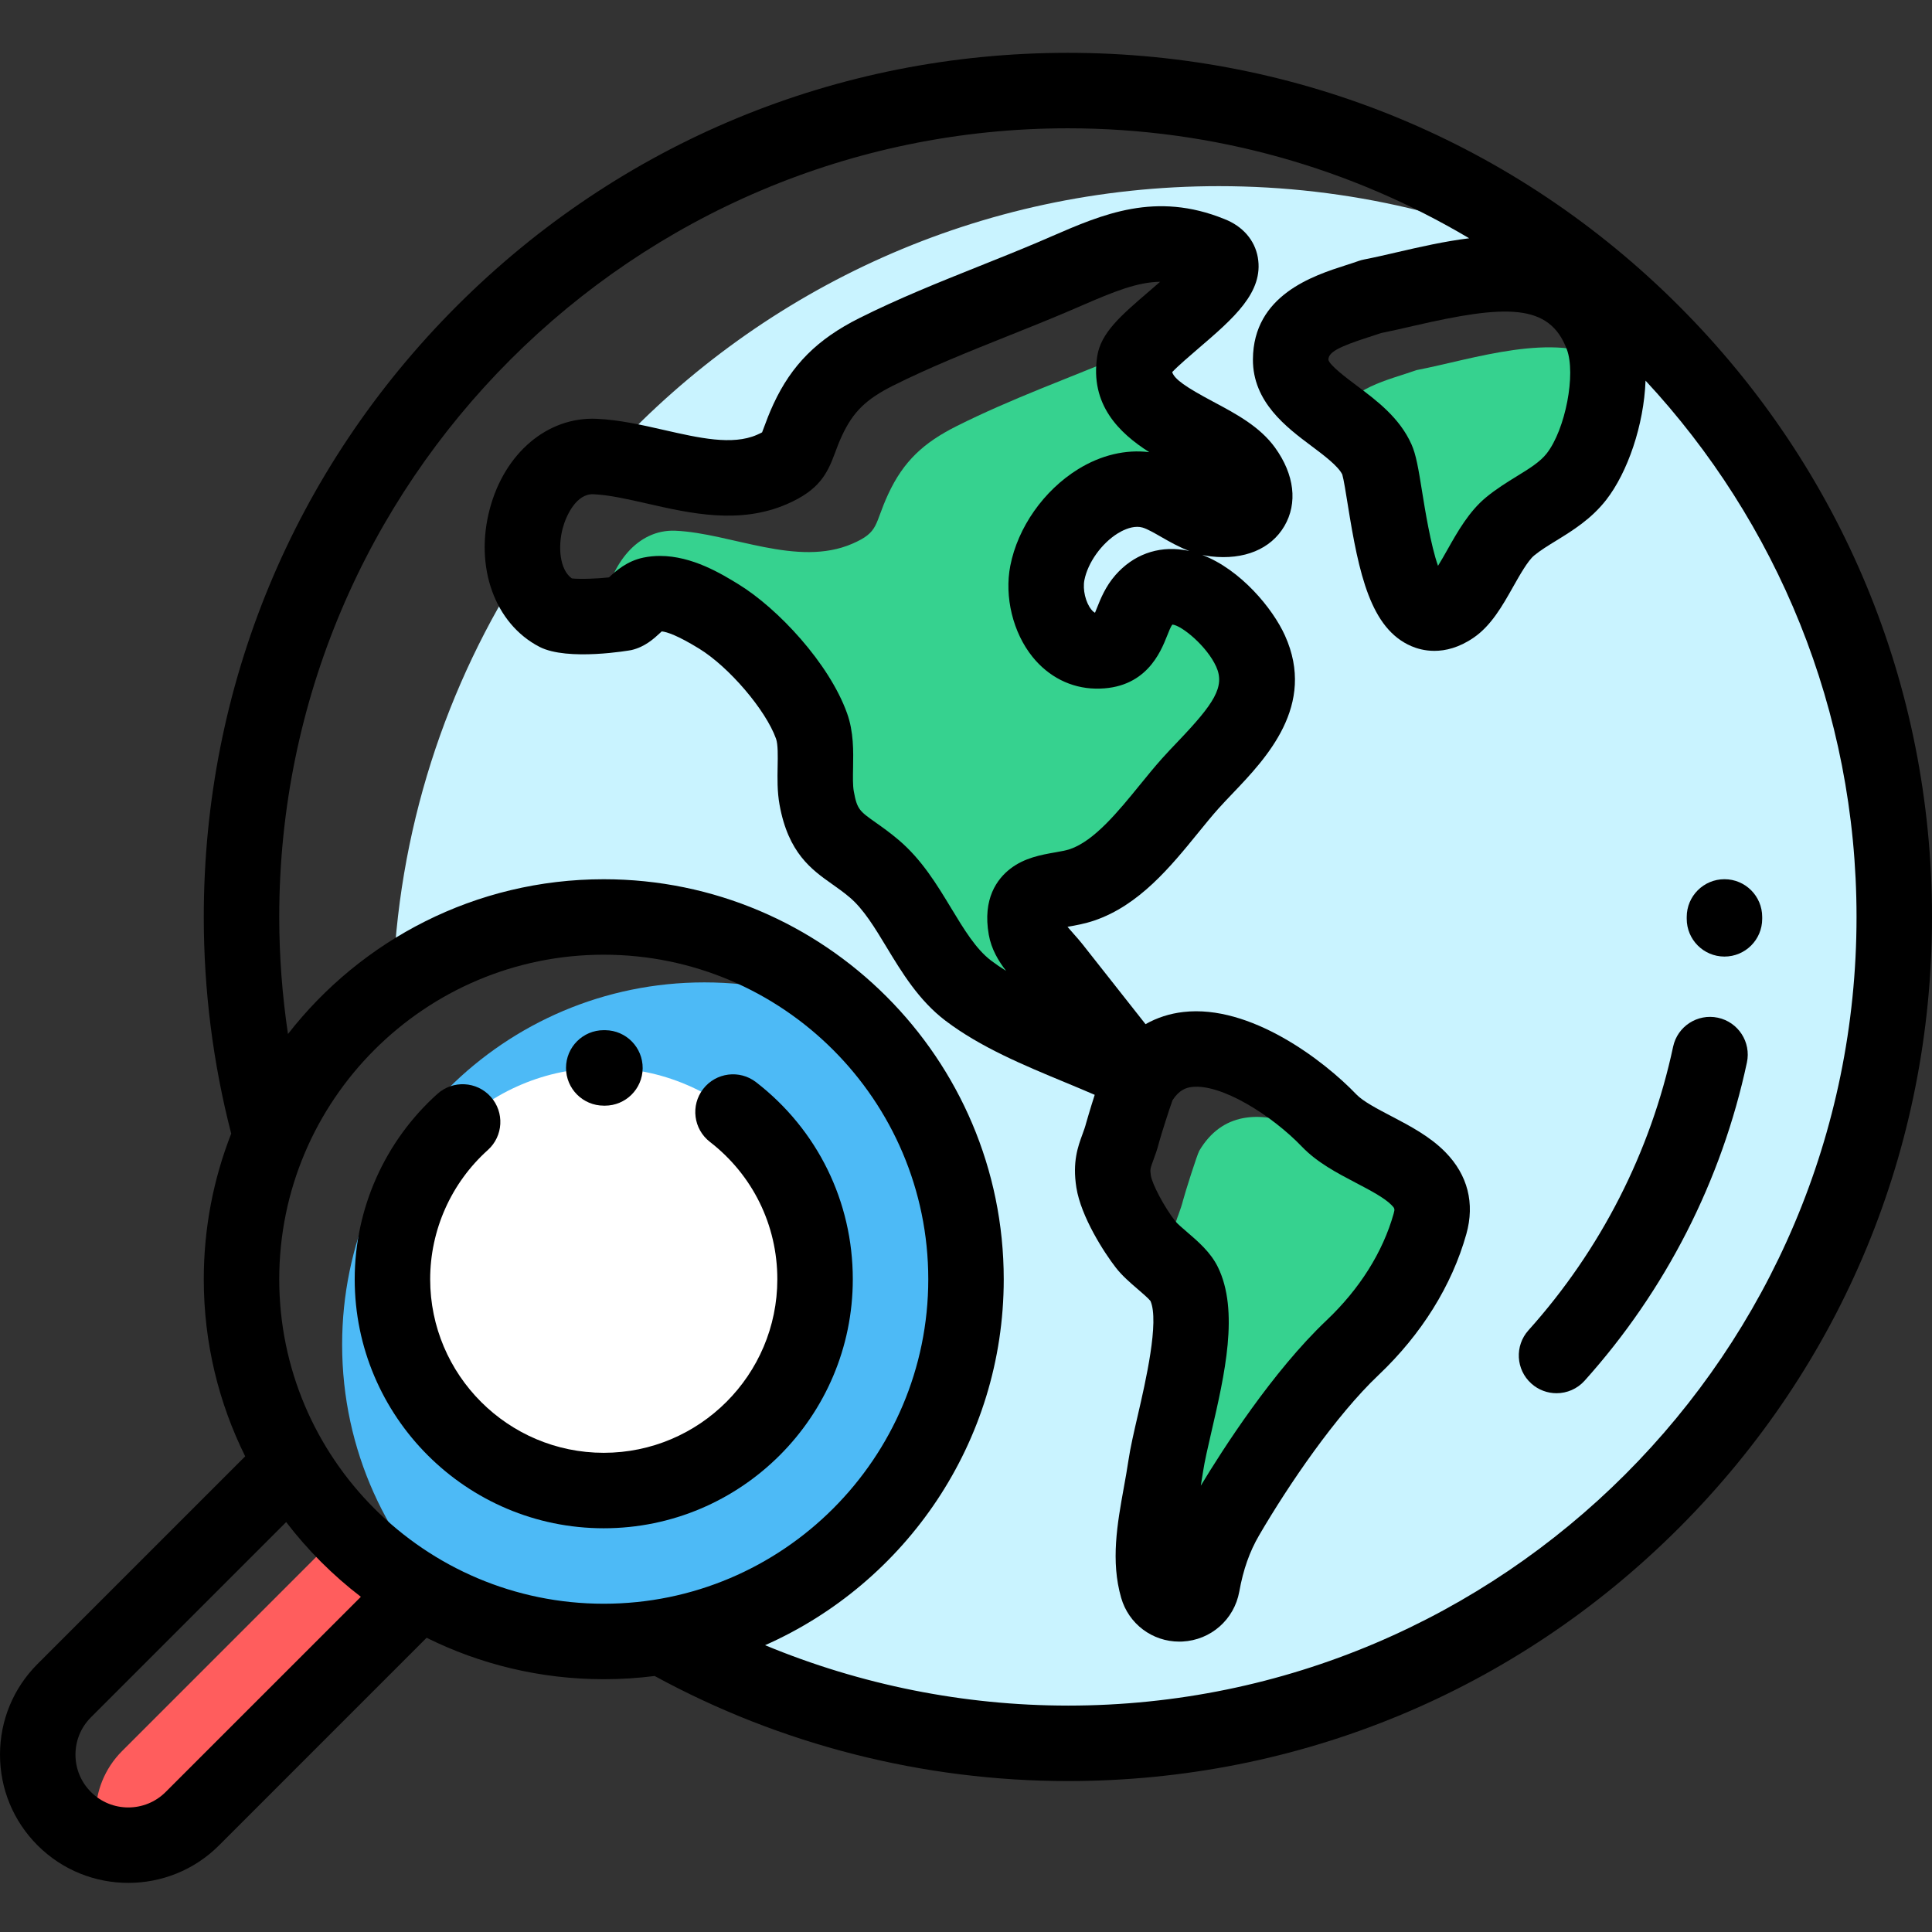 <svg height="512pt" viewBox="0 -14 512 512" width="512pt" xmlns="http://www.w3.org/2000/svg"><rect x="0" y="-14" width="512" height="512" fill="#333333" stroke="none"/><path d="m419.344 57.621c-29.078-14.266-61.77-22.289-96.344-22.289-63.41 0-120.52 26.953-160.512 70.023 13.77 1.82 29.484 8.789 42.691 3.078 7.246-3.133 5.793-5.09 9.539-13.16 4.094-8.816 9.484-13.676 18.102-18.004 14.992-7.527 31.203-13.246 46.645-19.801 14.297-6.07 26.227-12.566 42.016-6.113 11.883 4.531-19.133 21.879-20.156 28.566-2.426 15.879 21.965 18.625 29.137 28.57 5.707 7.906 2.035 14.137-7.766 13.023-5.629-.641-11.105-5.824-16.594-7.352-11.988-3.336-25.422 9.07-27.883 21.672-1.676 8.59 3.246 20.445 12.922 20.645 9.648.199 8.156-8.387 12.648-13.496 9.055-10.289 24.211 4.527 28.285 13.547 6.555 14.496-7.324 25.426-15.988 35.109-8.047 8.996-16.781 22.82-28.66 26.848-7.27 2.465-16.816.5-14.875 11.48.691 3.906 4.812 7.504 7.137 10.453 7.25 9.195 14.504 18.395 21.754 27.59-13.934-6.777-31.902-12.172-44.191-21.496-10.637-8.074-14.738-23.66-24.898-32.293-7.836-6.652-13.16-7.027-15.27-18.777-1.055-5.871.66-13.449-1.348-19.055-3.676-10.254-15.207-23.285-24.586-29.035-4.938-3.027-11.945-7.047-17.945-5.801-3.18.664-5.238 4.465-7.484 4.98-3.09.715-14.625 1.488-17.496 0-4.711-2.438-7.461-6.898-8.555-12.016-21.516 32.855-34.445 71.836-35.582 113.766 16.211-12.504 36.523-19.945 58.578-19.945 53.02 0 96 42.98 96 96 0 47.566-34.598 87.047-80 94.664 2.613 2.293 5.273 4.535 7.992 6.703 29.074 14.27 61.77 22.289 96.344 22.289 120.949 0 219-98.047 219-219 0-69.398-32.289-131.25-82.656-171.375zm-40.387 251.723c-3.59 12.773-11.23 23.996-20.52 32.801-12.086 11.457-24.918 30.16-33.387 44.656-3.426 5.871-5.332 11.891-6.473 18.199-1.145 6.34-10.066 6.859-11.852.676-2.789-9.645.555-21 2.195-32.105 1.758-11.875 10.43-37.074 4.836-48.414-1.75-3.547-7.609-7.09-10.16-10.359-3.043-3.902-7.691-11.691-8.477-16.652-.957-6.047 1.102-7.918 2.422-13.117.453-1.785 3.723-12.129 4.281-13.07 12.102-20.449 39.848-1.035 50.422 10.008 8.625 9.004 31.082 11.816 26.711 27.379zm41.324-199.027c-4.645 5.957-11.902 8.5-17.59 13.191-6.199 5.109-9.84 17.477-15.316 21.23-15.887 10.891-16.977-32.254-19.961-38.926-4.73-10.582-22.945-15.309-22.879-26.527.07-11.379 12.914-13.699 21.355-16.699 19.809-3.824 51.281-15.762 61.18 10.434 3.891 10.297-.043 28.637-6.789 37.297zm0 0" fill="#c9f3ff"/><g fill="#36d28f"><path d="m379.375 308.289c-4.238-2.223-8.383-4.461-11.129-7.324-10.574-11.043-38.316-30.453-50.422-10.008-.559.945-3.828 11.285-4.281 13.07-1.32 5.199-3.379 7.07-2.422 13.117.785 4.961 5.434 12.75 8.477 16.652 2.551 3.27-10.344 47.156-8.598 50.703 4.68 9.484 18.141-11.695 15.254 1.273 8.449-14.176 20.652-31.695 32.184-42.629 9.289-8.805 16.93-20.027 20.52-32.801.199-.715.324-1.395.418-2.055zm0 0"/><path d="m284.762 217.488c11.875-4.027 20.609-17.852 28.66-26.844 7.496-8.383 18.891-17.699 17.574-29.449l-19.371-22.25c-3.754-1.023-7.469-.402-10.5 3.043-4.492 5.105-3.004 13.695-12.652 13.496-9.676-.199-14.594-12.055-12.918-20.648 2.457-12.598 15.895-25.004 27.883-21.668 5.488 1.523 10.965 6.711 16.594 7.348 5.551.633 9.129-1.094 10.156-4.148-5.148-3.449-8.93-7.656-8.27-14.047-9.605-6.207-24.484-10.441-23.348-22.531-14.969 6.281-30.594 11.875-45.082 19.152-8.617 4.328-14.008 9.184-18.102 18-3.75 8.074-2.293 10.027-9.539 13.16-14.555 6.293-32.152-2.809-46.832-3.453-10.191-.449-17.141 9.07-18.832 19.32 1.215-.133 2.23-.281 2.871-.43 2.246-.516 4.305-4.316 7.484-4.98 6-1.246 13.008 2.773 17.949 5.801 7.035 4.316 15.281 12.73 20.516 20.992.992.566 1.938 1.137 2.816 1.676 9.379 5.746 2.84 17.555 6.516 27.809 2.008 5.602 18.359 14.406 19.414 20.281 2.113 11.746 7.438 12.121 15.27 18.777 5.043 4.281 8.594 10.277 12.188 16.215 10.781 5.641 23.277 9.898 33.57 14.906-7.25-9.199-14.5-18.395-21.75-27.59-2.328-2.949-6.449-6.547-7.141-10.453-1.945-10.98 7.605-9.02 14.875-11.484zm0 0"/><path d="m375.391 84.086c-7.406 2.633-18.199 4.742-20.781 12.906 4.238 3.191 8.383 6.523 10.305 10.82.66 1.477 1.23 4.75 1.887 8.828 4.176 3.148 8.223 6.441 10.113 10.672 1.262 2.816 2.18 12.117 4.02 21.117 1.203-.172 2.512-.707 3.941-1.688 5.48-3.754 9.117-16.121 15.316-21.234 5.688-4.691 12.945-7.23 17.59-13.191 5.488-7.043 9.113-20.496 8.18-30.812-13.945-7.832-35.59-.312-50.57 2.582zm0 0"/></g><path d="m256 325.008c0-28.004-11.992-53.203-31.121-70.75-11.711-5.09-24.633-7.914-38.211-7.914-53.02 0-96 42.98-96 96 0 28.004 11.992 53.203 31.121 70.75 11.711 5.09 24.629 7.914 38.211 7.914 53.02 0 96-42.98 96-96zm0 0" fill="#4dbaf6"/><path d="m104 325.008c0-30.926 25.07-56 56-56s56 25.074 56 56c0 30.93-25.07 56-56 56s-56-25.07-56-56zm0 0" fill="#fff"/><path d="m50.973 467.973 59.477-59.48-18.273-18.273-59.812 59.812c-4.688 4.688-7.027 10.828-7.027 16.969 0 2.262.32 4.52.953 6.707 8.379 2.836 18.004.941 24.684-5.734zm0 0" fill="#ff5d5d"/><path d="m444.926 67.074c-43.25-43.254-100.758-67.074-161.926-67.074s-118.676 23.82-161.926 67.074c-43.254 43.25-67.074 100.758-67.074 161.926 0 19.453 2.449 38.762 7.27 57.426-4.691 11.965-7.27 24.977-7.27 38.582 0 16.844 3.953 32.777 10.977 46.934l-55.02 55.016c-6.422 6.422-9.957 14.961-9.957 24.043 0 9.078 3.535 17.617 9.957 24.043 6.629 6.629 15.336 9.941 24.043 9.941s17.414-3.312 24.043-9.941l55.012-55.016c14.16 7.023 30.098 10.98 46.945 10.98 4.566 0 9.066-.289 13.484-.852 33.414 18.219 71.219 27.844 109.516 27.844 61.168 0 118.676-23.82 161.926-67.07 43.254-43.254 67.074-100.762 67.074-161.93s-23.82-118.676-67.074-161.926zm-35.031 39.094c-1.758 2.254-4.629 4.023-7.957 6.066-2.531 1.559-5.398 3.324-8.109 5.559-4.523 3.73-7.566 9.125-10.25 13.883-.723 1.281-1.645 2.914-2.492 4.277-1.945-5.504-3.492-15.172-4.172-19.406-1.047-6.543-1.648-10.086-2.871-12.816-3.148-7.039-9.207-11.574-14.551-15.574-2.5-1.871-7.148-5.352-7.457-6.809.012-1.973 2.52-3.379 10.73-6.02 1.121-.359 2.211-.711 3.25-1.066 2.738-.547 5.582-1.203 8.574-1.895 24.348-5.637 35.988-6.082 40.625 6.188 2.473 6.543-.363 21.254-5.32 27.613zm-365.996 354.73c-5.457 5.461-14.34 5.461-19.797.004-2.645-2.648-4.102-6.164-4.102-9.902s1.457-7.254 4.102-9.898l51.734-51.734c5.699 7.438 12.359 14.098 19.797 19.801zm30.102-135.891c0-47.418 38.578-86 86-86s86 38.582 86 86c0 47.422-38.578 86-86 86s-86-38.578-86-86zm209 112.992c-27.625 0-54.953-5.504-80.25-16.004 37.215-16.469 63.25-53.742 63.25-96.988 0-58.449-47.551-106-106-106-33.98 0-64.273 16.078-83.684 41.016-1.523-10.234-2.316-20.602-2.316-31.023 0-115.242 93.758-209 209-209 38.805 0 75.168 10.645 106.344 29.145-6.633.82-13.188 2.328-19.266 3.734-3.074.711-5.98 1.387-8.582 1.887-.496.098-.98.227-1.457.395-1.066.383-2.215.75-3.395 1.129-8.562 2.75-24.504 7.875-24.609 24.934-.066 11.312 8.914 18.035 15.473 22.941 3.32 2.488 7.078 5.301 8.207 7.574.375 1.242.996 5.113 1.449 7.965 2.949 18.43 6.062 32.898 16.859 37.535 1.418.609 3.516 1.246 6.098 1.246 2.945 0 6.52-.832 10.406-3.496 4.664-3.199 7.617-8.43 10.469-13.488 1.738-3.082 3.902-6.914 5.559-8.281 1.641-1.355 3.691-2.617 5.863-3.949 4.348-2.676 9.273-5.707 13.25-10.809 5.656-7.262 9.98-19.781 10.418-31.59 34.672 37.324 55.914 87.289 55.914 142.129 0 115.242-93.758 209-209 209zm0 0"/><path d="m368.641 281.758c-3.652-1.91-7.426-3.887-9.172-5.711-8.695-9.078-28.137-23.906-45.863-21.859-3.645.418-7.004 1.512-10.027 3.227l-16.699-21.18c-.762-.969-1.578-1.883-2.367-2.77-.457-.516-1.066-1.195-1.609-1.848.027-.004.051-.012.078-.016 2.109-.371 4.5-.797 6.996-1.641 11.922-4.047 20.258-14.297 27.617-23.344 1.859-2.289 3.621-4.449 5.281-6.305 1.145-1.281 2.426-2.621 3.781-4.043 8.863-9.281 22.254-23.309 13.867-41.855-3.238-7.168-11.742-17.469-21.926-21.355.75.168 1.52.301 2.309.391 8.801 1.004 15.895-1.93 19.473-8.039 3.559-6.086 2.66-13.656-2.469-20.77-4.043-5.602-10.309-8.941-16.371-12.172-7.336-3.906-10.293-5.973-10.898-7.855 1.578-1.668 4.711-4.352 6.922-6.25 9.324-7.996 17.379-14.902 15.773-24.141-.801-4.582-4.012-8.281-8.828-10.16-18.215-7.406-32.27-1.309-45.859 4.586-1.238.535-2.484 1.078-3.754 1.617-5.039 2.137-10.301 4.242-15.395 6.277-10.543 4.219-21.445 8.578-31.832 13.793-11.09 5.57-17.875 12.367-22.684 22.727-1.156 2.496-1.902 4.516-2.445 5.992-.188.512-.41 1.109-.578 1.523-.266.148-.711.375-1.41.676-6.512 2.816-15.289.816-24.582-1.301-5.828-1.328-11.855-2.699-17.848-2.965-12.988-.578-24.355 9.008-28.312 23.828-4.113 15.41 1.293 30.461 13.152 36.602 7.465 3.867 24.184.902 24.344.863 3.609-.832 6.016-3.059 7.605-4.535.137-.125.297-.273.457-.418 1.371.133 4.188 1.055 9.895 4.555 7.938 4.871 17.66 16.254 20.395 23.887.535 1.488.477 4.594.422 7.336-.059 3.109-.125 6.637.5 10.113 2.312 12.863 8.512 17.246 13.98 21.109 1.5 1.059 3.051 2.156 4.656 3.52 3.648 3.098 6.625 8.02 9.773 13.227 3.992 6.594 8.512 14.062 15.555 19.41 9.293 7.051 20.719 11.789 31.77 16.371 2.691 1.117 5.293 2.199 7.797 3.285-1.215 3.785-2.242 7.363-2.258 7.426-.273 1.062-.602 1.965-.984 3.008-1.203 3.27-2.695 7.336-1.621 14.133 1.227 7.754 7.383 17.281 10.465 21.238 1.691 2.168 3.781 3.961 5.805 5.699 1.059.91 2.801 2.402 3.363 3.117 2.402 5.406-1.316 21.5-3.324 30.188-1.035 4.477-2.012 8.699-2.523 12.16-.34 2.301-.758 4.621-1.203 7.078-1.734 9.59-3.523 19.504-.707 29.262 2 6.926 8.262 11.594 15.402 11.594.281 0 .562-.008.844-.02 7.523-.387 13.715-5.832 15.055-13.242v-.004c1.055-5.84 2.73-10.586 5.27-14.934 7.879-13.492 20.328-31.727 31.629-42.441 11.391-10.797 19.438-23.715 23.27-37.355 2.293-8.164.375-15.668-5.547-21.711-4.102-4.18-9.34-6.926-14.402-9.578zm-53.438-149.73c-.531-.121-1.066-.223-1.605-.301-6.91-1.035-13.293 1.332-17.98 6.656-2.648 3.016-3.969 6.336-4.93 8.758-.152.383-.332.832-.5 1.238-.254-.117-.582-.355-.988-.863-1.512-1.871-2.312-5.281-1.828-7.766.906-4.641 4.551-9.746 8.859-12.41 1.137-.699 3.133-1.723 5.141-1.723.465 0 .934.055 1.387.184 1.219.336 3.133 1.434 4.984 2.496 2.168 1.242 4.66 2.672 7.461 3.73zm-35.711 79.883c-3.555.629-7.977 1.41-11.723 4.293-3.547 2.73-7.418 7.98-5.73 17.512.676 3.82 2.578 6.977 4.59 9.574-1.41-.879-2.746-1.789-3.996-2.738-4-3.035-7.172-8.277-10.531-13.828-3.844-6.352-7.816-12.914-13.941-18.117-2.285-1.941-4.379-3.422-6.062-4.609-4.312-3.047-4.977-3.516-5.836-8.316-.277-1.531-.234-3.793-.188-6.195.082-4.461.18-9.52-1.59-14.461-4.758-13.277-18.367-27.809-28.77-34.188-4.48-2.746-12.254-7.512-20.801-7.512-1.449 0-2.926.137-4.41.445-4.402.914-7.34 3.594-9.117 5.242-2.758.32-7.641.527-9.848.27-3.254-2.336-3.711-8.438-2.41-13.305.918-3.438 3.645-9.188 8.117-9.004 4.184.184 9.09 1.301 14.277 2.48 11.461 2.613 24.445 5.57 36.961.16 8.605-3.719 10.742-8.004 12.824-13.648.492-1.34 1-2.727 1.816-4.48 2.934-6.32 6.348-9.672 13.52-13.273 9.625-4.832 20.125-9.031 30.281-13.094 5.188-2.074 10.551-4.219 15.785-6.441 1.316-.559 2.613-1.121 3.895-1.676 8.664-3.758 14.797-6.246 20.84-6.328-1.039.914-2.047 1.777-2.902 2.512-7.438 6.379-12.809 10.984-13.766 17.227-1.957 12.797 5.781 20.312 13.793 25.414-6.227-.781-12.797.77-18.848 4.504-9.109 5.629-15.996 15.438-17.98 25.598-1.605 8.238.703 17.719 5.891 24.148 4.266 5.289 10.176 8.277 16.637 8.41 13.375.273 17.32-9.703 19.012-13.965.418-1.059.996-2.516 1.355-2.922.031-.035.059-.066.086-.09 2.543.289 9.164 5.805 11.578 11.148 2.402 5.312-.562 9.809-10.109 19.809-1.406 1.473-2.863 2.996-4.219 4.516-1.977 2.207-3.879 4.547-5.895 7.023-5.652 6.949-12.062 14.828-18.527 17.02-1.055.355-2.516.613-4.059.887zm89.836 95.727c-2.855 10.168-9 19.938-17.77 28.254-14.32 13.574-27.609 34.336-33.332 43.824.207-1.215.41-2.445.59-3.684.395-2.66 1.281-6.508 2.223-10.578 3.48-15.047 7.422-32.102 1.688-43.719-1.914-3.887-5.246-6.746-8.188-9.27-1.094-.941-2.594-2.227-3.055-2.816-3.094-3.965-6.152-9.949-6.484-12.066-.262-1.656-.18-1.891.637-4.109.48-1.297 1.074-2.918 1.598-4.984.363-1.41 2.672-8.691 3.5-10.93 1.789-2.758 3.605-3.324 5.16-3.504 7.777-.895 21.172 7.52 29.133 15.824 4.012 4.188 9.258 6.938 14.332 9.598 3.691 1.934 7.508 3.934 9.398 5.859.84.855.934 1.016.57 2.301zm0 0"/><path d="m160 279.008.219.004h.098c5.477 0 9.945-4.418 9.996-9.906.051-5.523-4.383-10.043-9.906-10.094l-.406-.004c-5.523 0-10 4.48-10 10 0 5.523 4.477 10 10 10zm0 0"/><path d="m200.383 272.801c-4.371-3.387-10.648-2.586-14.031 1.781-3.383 4.367-2.582 10.648 1.785 14.031 11.352 8.793 17.863 22.059 17.863 36.395 0 25.363-20.637 46-46 46s-46-20.637-46-46c0-13.039 5.57-25.52 15.281-34.238 4.109-3.691 4.449-10.012.762-14.121-3.691-4.113-10.016-4.449-14.121-.762-13.934 12.508-21.922 30.41-21.922 49.121 0 36.395 29.605 66 66 66s66-29.605 66-66c0-20.57-9.34-39.598-25.617-52.207zm0 0"/><path d="m455.254 255.703c-5.398-1.148-10.715 2.289-11.863 7.691-5.945 27.852-19.199 53.836-38.332 75.141-3.691 4.109-3.352 10.434.758 14.121 1.91 1.715 4.297 2.562 6.68 2.562 2.738 0 5.469-1.121 7.441-3.32 21.469-23.902 36.34-53.062 43.012-84.328 1.152-5.402-2.293-10.715-7.695-11.867zm0 0"/><path d="m457 219c-5.523 0-10 4.477-10 10v.473c-.016 5.523 4.449 10.012 9.973 10.027h.027c5.512 0 9.984-4.457 10-9.969v-.531c0-5.523-4.477-10-10-10zm0 0"/></svg>